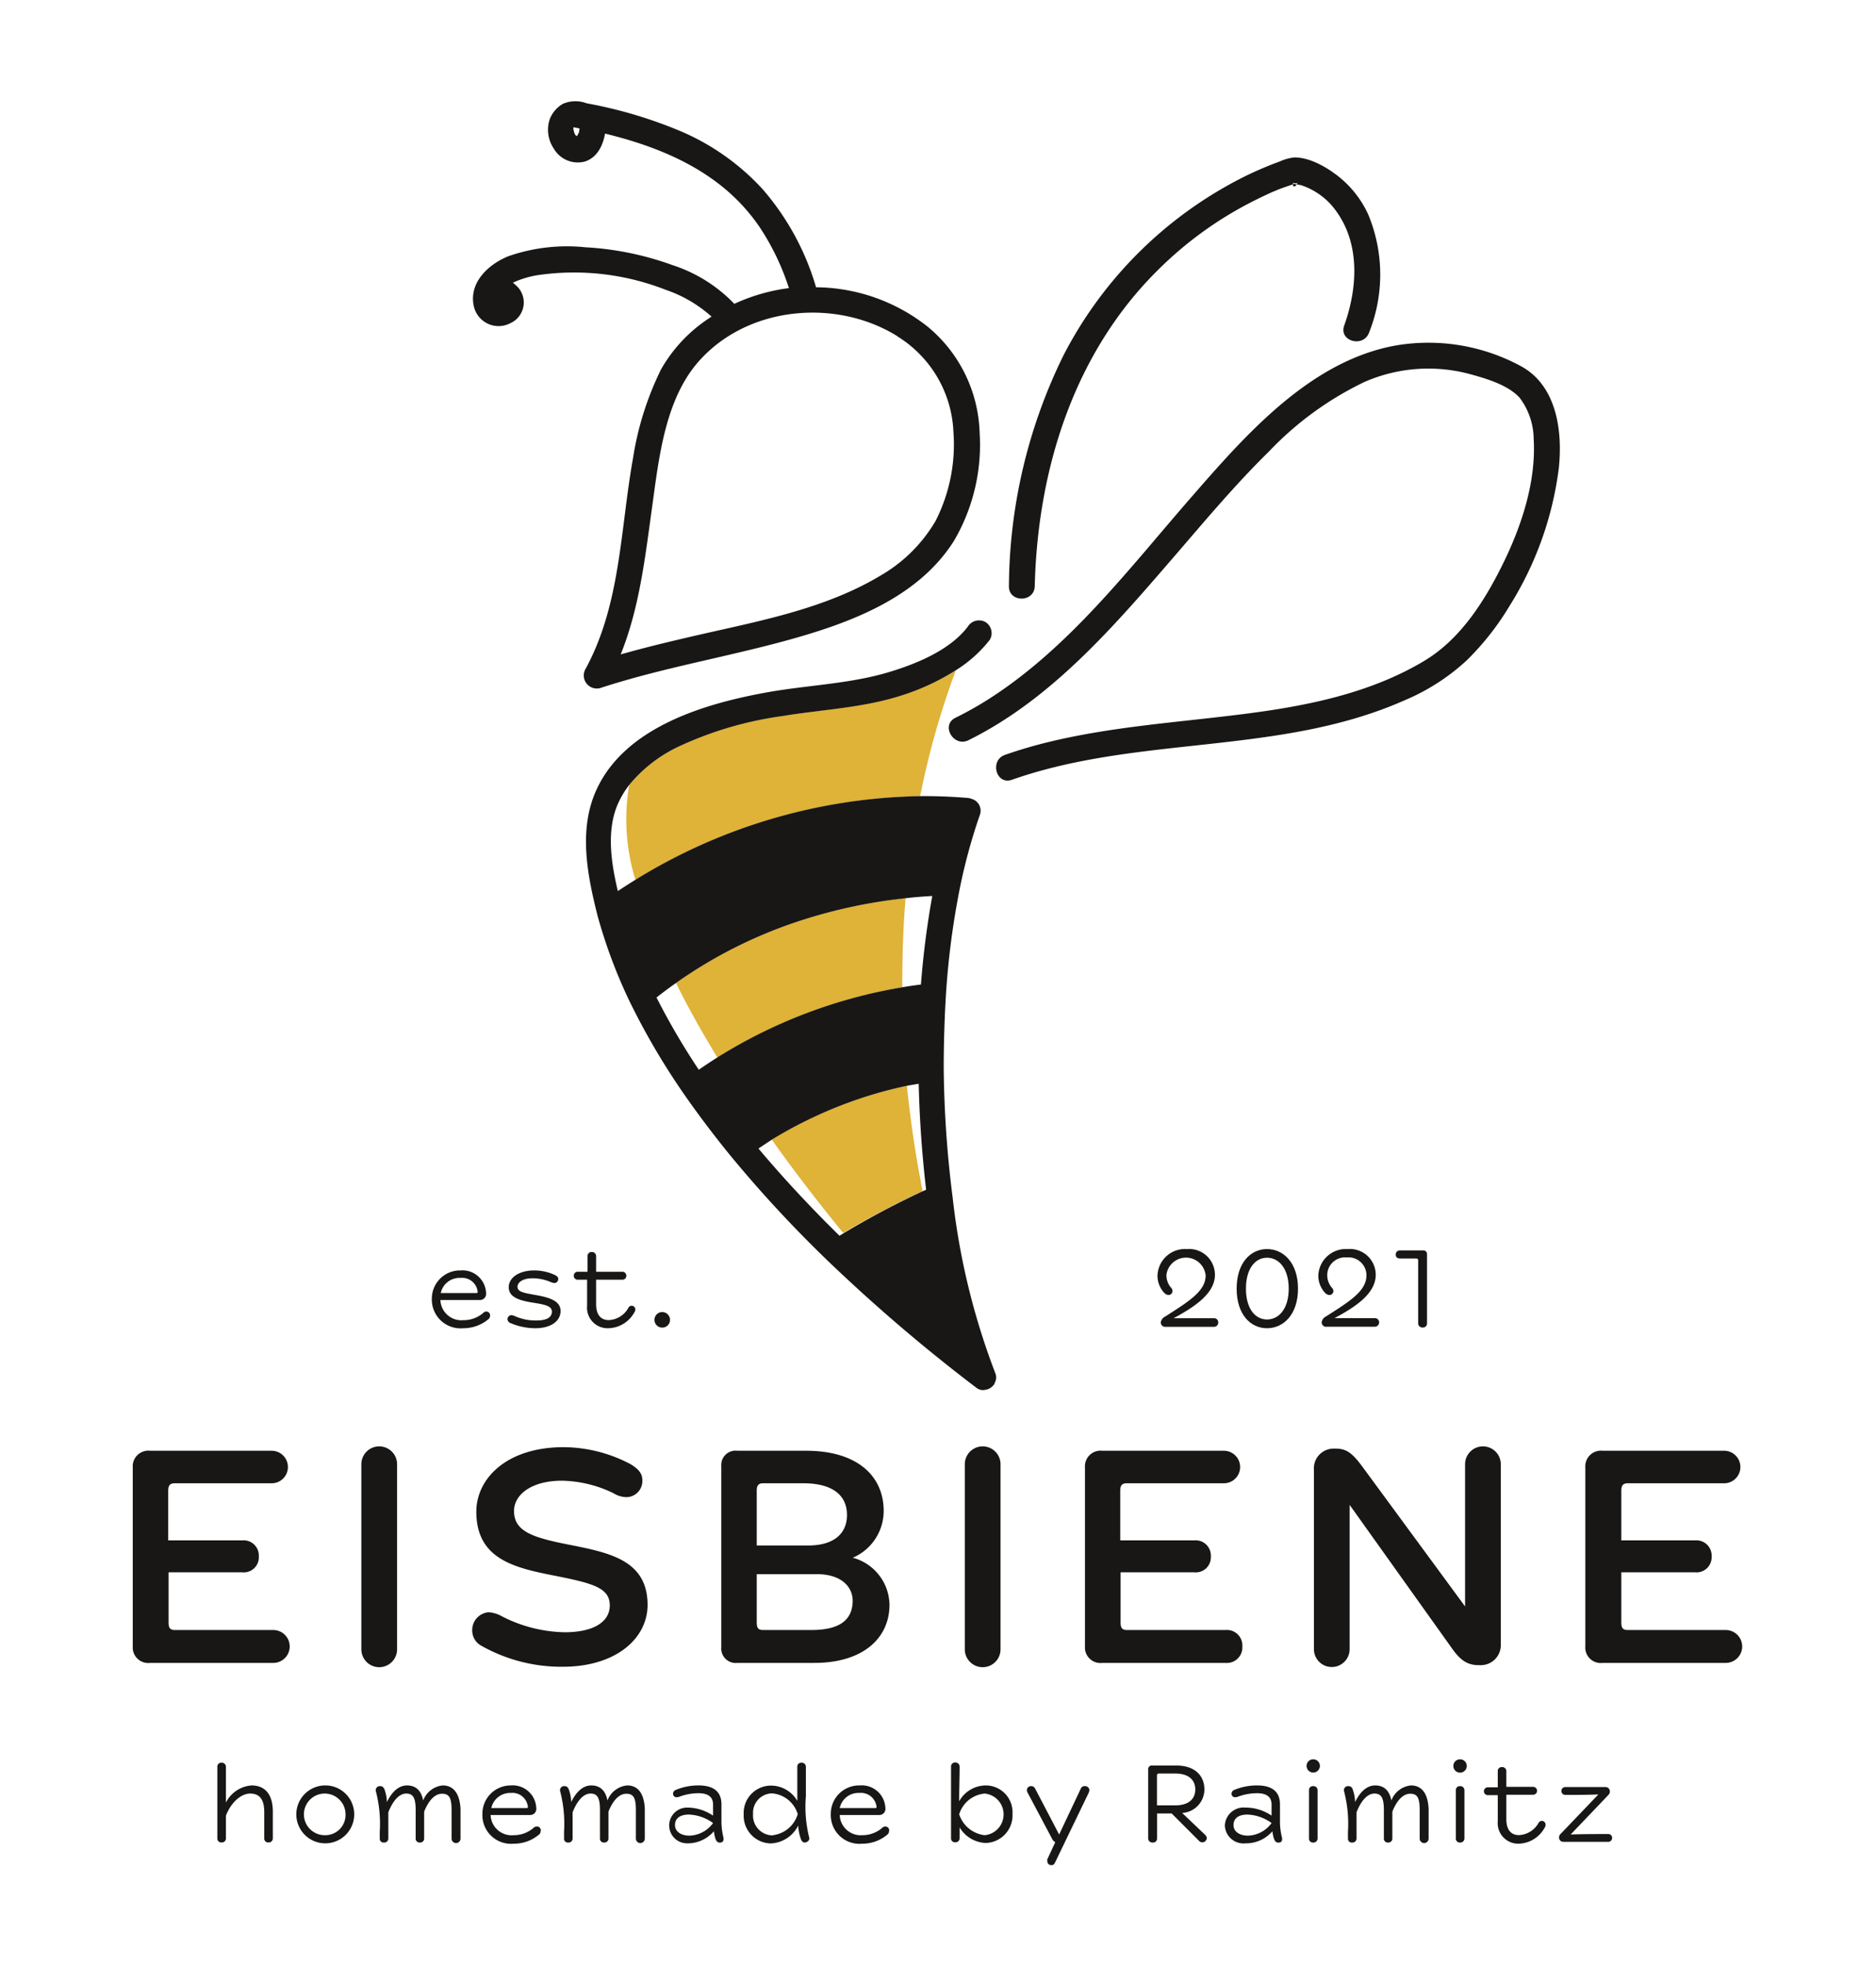 <svg id="eisbiene-logo" xmlns="http://www.w3.org/2000/svg" viewBox="0 0 210 220"><defs><style>.cls-1{fill:#fff;}.cls-2{fill:none;}.cls-3{fill:#dfb238;}.cls-4{fill:#181716;}</style></defs><rect class="cls-1" width="210" height="220"/><path class="cls-2" d="M73.52,111.62a78.59,78.59,0,0,0,4.73,8.08c.68-.46,1.36-.92,2.06-1.36-1.71-2.8-3.28-5.6-4.64-8.35C74.94,110.51,74.22,111.05,73.52,111.62Z"/><path class="cls-2" d="M69.18,99.72c.65-.43,1.29-.84,1.95-1.25a23,23,0,0,1-.7-10.62,10.08,10.08,0,0,0-1.13,1.84C67.86,92.76,68.4,96.42,69.18,99.72Z"/><path class="cls-2" d="M103.65,133.13q-.7-5.91-.83-11.86l-1.26.22c.43,4.25,1,8.21,1.76,11.79Z"/><path class="cls-2" d="M101,110.49c.72-.13,1.44-.23,2.16-.32a97.26,97.26,0,0,1,1.27-9.91c-1,.06-2,.14-3.06.26C101,103.92,100.93,107.25,101,110.49Z"/><path class="cls-2" d="M78.62,40C74.47,44.27,73.67,51,73,56.72S71.59,68,69.47,73.23c3-.87,6.14-1.59,9.23-2.3,6.71-1.55,13.87-2.91,19.85-6.52a16.92,16.92,0,0,0,6.17-6.12,18.85,18.85,0,0,0,2-9.91,13.21,13.21,0,0,0-6.31-10.76C93.76,33.46,84.16,34.2,78.62,40Z"/><path class="cls-2" d="M55.9,33.57h0S55.9,33.45,55.9,33.57Z"/><path class="cls-2" d="M64.26,14.24c-.05.12-.07.06,0,.28,0-.11.08.28.08.29.15.36.08.25.3.43a1.37,1.37,0,0,0,.19-.35,3.58,3.58,0,0,0,.16-.56l-.68-.13A.06.06,0,0,1,64.26,14.24Z"/><path class="cls-2" d="M64.8,15.34l0,0S64.76,15.37,64.8,15.34Z"/><path class="cls-2" d="M145.2,20.48s-.15,0-.21.06-.05,0-.08,0a.67.67,0,0,0,.24.08,1.5,1.5,0,0,0,.09-.18S145.2,20.48,145.2,20.48Z"/><path class="cls-2" d="M144.83,20.54c-.12-.1-.15,0-.12.11l.2-.08Z"/><path class="cls-2" d="M94.41,138c-2.71-3.28-5.43-6.8-8-10.45-.51.31-1,.64-1.51,1,2.86,3.4,5.9,6.64,9.07,9.76Z"/><path class="cls-2" d="M144.26,144.2c0-2.21-1.07-3.46-2.43-3.46s-2.36,1.22-2.36,3.46,1,3.45,2.36,3.45S144.26,146.39,144.26,144.2Z"/><path class="cls-2" d="M51.56,143a2.14,2.14,0,0,0-2.19,1.69h4c.11,0,.13-.05.13-.13A1.74,1.74,0,0,0,51.56,143Z"/><path class="cls-3" d="M94.17,123.68a48.46,48.46,0,0,0-7.78,3.84c2.59,3.65,5.31,7.17,8,10.45h0a95.24,95.24,0,0,1,8.89-4.68c-.71-3.58-1.33-7.54-1.76-11.79A47.18,47.18,0,0,0,94.17,123.68Z"/><path class="cls-3" d="M87.58,80.11A40.52,40.52,0,0,0,76.25,83.4a16,16,0,0,0-5.82,4.45,23,23,0,0,0,.7,10.62A62.6,62.6,0,0,1,103,89.1,90.7,90.7,0,0,1,107,75a25.93,25.93,0,0,1-5.9,2.74C96.71,79.2,92.13,79.36,87.58,80.11Z"/><path class="cls-3" d="M101,110.49c0-3.24.08-6.57.37-10a57.51,57.51,0,0,0-12.3,2.7A51.87,51.87,0,0,0,75.67,110c1.36,2.75,2.93,5.55,4.64,8.35A56.59,56.59,0,0,1,101,110.49Z"/><path class="cls-4" d="M108.33,70.13c-1.94,2.55-5.54,4.07-8.56,5-4.53,1.41-9.25,1.51-13.88,2.34-6.9,1.24-15.69,3.81-19,10.65-2.2,4.5-1.17,9.71,0,14.35h0A57.37,57.37,0,0,0,70.45,112h0a79,79,0,0,0,6.17,10.51h0c1.61,2.31,3.31,4.55,5.09,6.74h0a140.28,140.28,0,0,0,11,11.88h0a189.43,189.43,0,0,0,16.65,14.21,1.18,1.18,0,0,0,1.05.15h.06a1.45,1.45,0,0,0,.61-.35,1.86,1.86,0,0,0,.26-.31s0-.05,0-.08a1.2,1.2,0,0,0,.11-1A79.13,79.13,0,0,1,106.64,134h0a122,122,0,0,1-1-14.43h0q0-4.06.24-8.12h0a89.67,89.67,0,0,1,1.62-12.33h0a63,63,0,0,1,2.21-8,1.38,1.38,0,0,0-1-1.74,1.18,1.18,0,0,0-.38-.09h0c-1.8-.15-3.6-.22-5.4-.2h0a62.6,62.6,0,0,0-31.82,9.37c-.66.41-1.3.82-1.95,1.25-.78-3.3-1.32-7,.12-10a10.08,10.08,0,0,1,1.13-1.84,16,16,0,0,1,5.82-4.45,40.52,40.52,0,0,1,11.33-3.29c4.55-.75,9.13-.91,13.55-2.37A25.93,25.93,0,0,0,107,75a14.56,14.56,0,0,0,3.8-3.41,1.46,1.46,0,0,0-.52-2A1.48,1.48,0,0,0,108.33,70.13Zm-5,63.15A95.24,95.24,0,0,0,94.43,138h0l-.46.28c-3.17-3.12-6.21-6.36-9.07-9.76.5-.33,1-.66,1.51-1a48.46,48.46,0,0,1,7.78-3.84,47.18,47.18,0,0,1,7.39-2.19l1.26-.22q.14,5.94.83,11.86ZM75.67,110A51.87,51.87,0,0,1,89,103.22a57.51,57.51,0,0,1,12.3-2.7c1-.12,2-.2,3.06-.26a97.26,97.26,0,0,0-1.27,9.91c-.72.09-1.44.19-2.16.32a56.59,56.59,0,0,0-20.65,7.85c-.7.44-1.38.9-2.06,1.36a78.59,78.59,0,0,1-4.73-8.08C74.22,111.05,74.94,110.51,75.67,110Z"/><path class="cls-4" d="M170.3,41a21.73,21.73,0,0,0-14.05-2.34c-9.55,1.71-16.76,9.94-22.81,16.88-7.09,8.12-13.88,17.15-23.15,22.93-1.08.67-2.2,1.29-3.34,1.85-1.68.83-.21,3.33,1.46,2.51,9.43-4.66,16.5-13,23.23-20.79,3.37-3.91,6.7-7.88,10.39-11.5a36.56,36.56,0,0,1,10.69-7.79,17.83,17.83,0,0,1,11.85-.88c1.92.52,4.27,1.24,5.54,2.64a7.78,7.78,0,0,1,1.57,4.59c.29,4.82-1.37,9.8-3.48,14.07s-4.82,8.46-8.88,10.85c-6.09,3.61-13.16,5-20.11,5.88-7.21.92-14.52,1.38-21.61,3.08a52.31,52.31,0,0,0-5.1,1.49c-1.75.61-1,3.41.77,2.79,14.21-5,30-2.72,43.9-8.87a23.86,23.86,0,0,0,7-4.48A30.43,30.43,0,0,0,169,67.77a37.89,37.89,0,0,0,5.49-15.35C174.93,48.32,174.3,43.21,170.3,41Z"/><path class="cls-4" d="M144.71,20.65c0,.17.21.37.44,0a.67.67,0,0,1-.24-.08Z"/><path class="cls-4" d="M115.83,65.59c.33-13.14,4.42-26.24,14-35.58a41.74,41.74,0,0,1,9.72-7.12c.65-.34,1.3-.67,2-1l.86-.4.28-.11.3-.13c.58-.23,1.17-.42,1.76-.63,0-.12,0-.21.12-.11l.08,0s.06,0,.08,0,.16,0,.21-.06,0,0,0,0a1.5,1.5,0,0,1-.09.18l.49.09a7.83,7.83,0,0,1,4,3c2.64,3.72,2.3,8.61.83,12.71-.63,1.76,2.17,2.52,2.79.77A17.5,17.5,0,0,0,153.16,24a11.62,11.62,0,0,0-3.2-4.15c-1.32-1.07-3.33-2.27-5.1-2.23a5.17,5.17,0,0,0-1.58.44c-1.19.43-2.36.93-3.51,1.47a45.84,45.84,0,0,0-20.69,20.17,59.22,59.22,0,0,0-6.14,25.88C112.89,67.45,115.79,67.45,115.83,65.59Z"/><path class="cls-4" d="M57.14,36.16a2.54,2.54,0,0,0,.57-4.27,1.66,1.66,0,0,0-.3-.24l.14-.08a10.85,10.85,0,0,1,2.57-.77,28.13,28.13,0,0,1,14.4,1.63,14.78,14.78,0,0,1,5.13,3c-.26.17-.52.34-.77.52A16.7,16.7,0,0,0,74,41.33a34.43,34.43,0,0,0-3.15,10c-1.42,7.91-1.36,16.32-5.32,23.55A1.46,1.46,0,0,0,67.17,77c7.39-2.42,15.11-3.62,22.57-5.81,6.47-1.9,13.32-4.74,17.06-10.69a21.25,21.25,0,0,0,2.86-12.08,16,16,0,0,0-5.75-11.81,20.39,20.39,0,0,0-12.26-4.46h-.3a29.16,29.16,0,0,0-6-11,26.58,26.58,0,0,0-9-6.4,50.31,50.31,0,0,0-10.68-3.19,3.54,3.54,0,0,0-2.66.06,3.37,3.37,0,0,0-1.49,1.77A3.75,3.75,0,0,0,62,16.64a3.1,3.1,0,0,0,3.49,1.43c1.35-.44,2-1.76,2.24-3.12,6.79,1.66,13.3,4.51,17.36,10.55a27.47,27.47,0,0,1,3.22,6.74A20.81,20.81,0,0,0,82.2,34a16.7,16.7,0,0,0-6.91-4.33,34,34,0,0,0-9.77-2,20,20,0,0,0-8.61,1c-2.21.89-4.46,2.94-3.87,5.6A2.84,2.84,0,0,0,57.14,36.16Zm7.62-20.8,0,0S64.77,15.38,64.76,15.36Zm0-.47a1.37,1.37,0,0,1-.19.35c-.22-.18-.15-.07-.3-.43,0,0-.09-.4-.08-.29,0-.22,0-.16,0-.28a.06.06,0,0,0,0,0l.68.13A3.58,3.58,0,0,1,64.79,14.89Zm35.66,22.73a13.21,13.21,0,0,1,6.31,10.76,18.85,18.85,0,0,1-2,9.91,16.92,16.92,0,0,1-6.17,6.12c-6,3.61-13.14,5-19.85,6.52-3.09.71-6.18,1.43-9.23,2.3C71.59,68,72.22,62.33,73,56.72S74.47,44.27,78.62,40C84.16,34.2,93.76,33.46,100.45,37.62Zm-44.55-4c0-.12,0,0,0,0Z"/><path class="cls-4" d="M30.59,182.4h-11c-.5,0-.72-.18-.72-.83v-5.63h8.23a1.68,1.68,0,0,0,1.87-1.77,1.7,1.7,0,0,0-1.87-1.8H18.83v-5.56c0-.61.22-.83.72-.83H30.41a1.82,1.82,0,1,0,0-3.64H16.81a1.75,1.75,0,0,0-1.95,1.84v20.06a1.74,1.74,0,0,0,1.95,1.84H30.59a1.84,1.84,0,1,0,0-3.68Z"/><path class="cls-4" d="M44.45,184.56V163.85a2,2,0,0,0-4,0v20.71a2,2,0,0,0,4,0Z"/><path class="cls-4" d="M64.14,172.94c-4.25-.83-6.6-1.44-6.6-3.86,0-1.8,1.91-3.39,5.38-3.39a13.77,13.77,0,0,1,5.77,1.41,2.79,2.79,0,0,0,1.48.43,1.8,1.8,0,0,0,1.73-1.95c0-.83-.65-1.33-1.3-1.73a16.19,16.19,0,0,0-7.5-1.91c-6.42,0-9.78,3.54-9.78,7.22,0,5.3,4.26,6.27,8.66,7.14s6.28,1.37,6.28,3.35c0,1.81-1.77,3-5.05,3a16,16,0,0,1-7-1.77,3.53,3.53,0,0,0-1.51-.47,2,2,0,0,0-1.84,2.06,1.94,1.94,0,0,0,.9,1.62A18.2,18.2,0,0,0,63,186.51c5.92,0,9.49-3.14,9.49-6.93C72.48,174.75,68.51,173.81,64.14,172.94Z"/><path class="cls-4" d="M95.46,174.31a5.7,5.7,0,0,0,3.46-5.23c0-3.89-2.92-6.74-8.69-6.74H82.54a1.6,1.6,0,0,0-1.8,1.69v20.31a1.62,1.62,0,0,0,1.8,1.74h8.62c5.45,0,8.41-2.78,8.41-6.5A5.54,5.54,0,0,0,95.46,174.31Zm-10.75-7.5c0-.61.21-.83.72-.83h4.51c3.14,0,4.87,1.26,4.87,3.54s-1.7,3.42-4.33,3.42H84.71ZM90.8,182.4H85.43c-.51,0-.72-.18-.72-.83v-5.42h6.74c2.64,0,4,1.34,4,3C95.42,181.28,94,182.4,90.8,182.4Z"/><path class="cls-4" d="M108,163.85v20.71a2,2,0,0,0,4,0V163.85a2,2,0,0,0-4,0Z"/><path class="cls-4" d="M139.07,184.24a1.74,1.74,0,0,0-1.91-1.84h-11c-.5,0-.72-.18-.72-.83v-5.63h8.23a1.68,1.68,0,0,0,1.87-1.77,1.7,1.7,0,0,0-1.87-1.8H125.4v-5.56c0-.61.22-.83.72-.83H137a1.82,1.82,0,1,0,0-3.64h-13.6a1.75,1.75,0,0,0-1.95,1.84v20.06a1.74,1.74,0,0,0,1.95,1.84h13.78A1.74,1.74,0,0,0,139.07,184.24Z"/><path class="cls-4" d="M168,184.2V163.85a2,2,0,0,0-4,0v15.91L152.49,164.1c-1.15-1.55-1.8-2-3-2h-.21a2.21,2.21,0,0,0-2.2,2.38v20.06a2,2,0,0,0,4,0V168.4l11.5,16.12c.91,1.27,1.7,1.81,2.93,1.81h.14A2.24,2.24,0,0,0,168,184.2Z"/><path class="cls-4" d="M193.22,182.4h-11c-.51,0-.73-.18-.73-.83v-5.63h8.23a1.69,1.69,0,0,0,1.88-1.77,1.71,1.71,0,0,0-1.88-1.8h-8.23v-5.56c0-.61.22-.83.73-.83H193a1.82,1.82,0,1,0,0-3.64h-13.6a1.75,1.75,0,0,0-1.94,1.84v20.06a1.73,1.73,0,0,0,1.94,1.84h13.78a1.84,1.84,0,1,0,0-3.68Z"/><path class="cls-4" d="M28.16,199.79a3.5,3.5,0,0,0-2.87,1.92h0v-4a.45.45,0,0,0-.49-.46.43.43,0,0,0-.47.46v8a.43.43,0,0,0,.47.46.45.45,0,0,0,.49-.46v-2.53c.52-1.4,1.65-2.48,2.7-2.48s1.59.62,1.59,2.09v2.92a.43.43,0,0,0,.47.46.45.45,0,0,0,.49-.46v-3.05C30.52,200.65,29.55,199.79,28.16,199.79Z"/><path class="cls-4" d="M36.34,199.79A3.24,3.24,0,1,0,39.65,203,3.23,3.23,0,0,0,36.34,199.79Zm0,5.57A2.33,2.33,0,1,1,38.68,203,2.27,2.27,0,0,1,36.34,205.36Z"/><path class="cls-4" d="M49.56,199.79a2.61,2.61,0,0,0-2.19,1.69h0c-.23-1.22-.93-1.69-1.8-1.69s-1.64.6-2.26,1.86h0a4.59,4.59,0,0,0-.27-1.42c-.12-.27-.26-.36-.47-.36a.46.46,0,0,0-.48.63,14.5,14.5,0,0,1,.42,4.48v.76a.42.42,0,0,0,.47.44.45.45,0,0,0,.49-.44V202.8c.53-1.36,1.25-2.1,2-2.1s1.06.45,1.06,1.83v3.19a.43.43,0,0,0,.47.46.44.44,0,0,0,.48-.46v-3c.51-1.26,1.2-2,2-2s1.07.45,1.07,1.83v3.19a.48.48,0,0,0,1,0v-3.37C51.43,200.48,50.61,199.79,49.56,199.79Z"/><path class="cls-4" d="M60.05,204.39a.5.5,0,0,0-.36.18,3.39,3.39,0,0,1-2.21.79,2.35,2.35,0,0,1-2.56-2.26h4.41a.68.68,0,0,0,.7-.77,2.64,2.64,0,0,0-2.85-2.54A3.17,3.17,0,0,0,54,203a3.21,3.21,0,0,0,3.52,3.31,4.32,4.32,0,0,0,2.79-1,.5.5,0,0,0,.21-.39A.42.42,0,0,0,60.05,204.39Zm-2.87-3.76a1.74,1.74,0,0,1,1.91,1.56c0,.08,0,.13-.13.13H55A2.15,2.15,0,0,1,57.18,200.63Z"/><path class="cls-4" d="M70.21,199.79A2.61,2.61,0,0,0,68,201.48h0c-.23-1.22-.93-1.69-1.8-1.69s-1.64.6-2.26,1.86h0a4.59,4.59,0,0,0-.27-1.42c-.12-.27-.26-.36-.47-.36a.46.46,0,0,0-.48.63,14.5,14.5,0,0,1,.42,4.48v.76a.42.42,0,0,0,.47.44.45.45,0,0,0,.49-.44V202.8c.53-1.36,1.25-2.1,2-2.1s1.06.45,1.06,1.83v3.19a.43.43,0,0,0,.47.46.44.44,0,0,0,.48-.46v-3c.51-1.26,1.2-2,2-2s1.07.45,1.07,1.83v3.19a.48.48,0,0,0,1,0v-3.37C72.08,200.48,71.26,199.79,70.21,199.79Z"/><path class="cls-4" d="M80.76,203.7v-1.79c0-1.76-1.35-2.12-2.56-2.12a6.54,6.54,0,0,0-2.57.51.45.45,0,0,0-.29.41.38.38,0,0,0,.4.4.84.84,0,0,0,.29-.05,6.19,6.19,0,0,1,2.15-.4c.81,0,1.64.23,1.64,1.27v1.24a5.15,5.15,0,0,0-2.91-.9,2,2,0,1,0,0,4,3.86,3.86,0,0,0,3-1.35h0c.14,1,.32,1.27.67,1.27s.48-.25.39-.62A7.58,7.58,0,0,1,80.76,203.7Zm-3.59,1.71c-.91,0-1.61-.44-1.61-1.18s.53-1.18,1.57-1.18a4.91,4.91,0,0,1,2.69.95A3.38,3.38,0,0,1,77.17,205.41Z"/><path class="cls-4" d="M90.21,201v-3.29a.45.45,0,0,0-.49-.46.43.43,0,0,0-.47.46c0,1.16,0,2.62,0,3.81h0a3.41,3.41,0,0,0-3-1.71,3.06,3.06,0,0,0-3,3.22,3.1,3.1,0,0,0,3,3.25,3.6,3.6,0,0,0,3.1-2h0a5.48,5.48,0,0,0,.31,1.54c.11.26.25.36.43.36s.62-.21.48-.61A14.14,14.14,0,0,1,90.21,201Zm-3.69,4.38A2.21,2.21,0,0,1,84.3,203a2.16,2.16,0,0,1,2.14-2.32A3.28,3.28,0,0,1,89.3,203,3.33,3.33,0,0,1,86.52,205.36Z"/><path class="cls-4" d="M99.08,204.39a.5.5,0,0,0-.36.18,3.41,3.41,0,0,1-2.21.79A2.35,2.35,0,0,1,94,203.1h4.4a.68.68,0,0,0,.71-.77,2.64,2.64,0,0,0-2.85-2.54A3.17,3.17,0,0,0,93,203a3.21,3.21,0,0,0,3.52,3.31,4.32,4.32,0,0,0,2.79-1,.5.5,0,0,0,.21-.39A.42.42,0,0,0,99.08,204.39Zm-2.87-3.76a1.75,1.75,0,0,1,1.91,1.56c0,.08,0,.13-.13.13H94A2.14,2.14,0,0,1,96.21,200.63Z"/><path class="cls-4" d="M110.37,199.79a3.44,3.44,0,0,0-3,1.77h0c0-1.45.05-2.69.05-3.87a.45.45,0,0,0-.49-.46.43.43,0,0,0-.47.46v8a.43.43,0,0,0,.47.46.45.45,0,0,0,.49-.46v-1.2h0a3.57,3.57,0,0,0,2.92,1.74,3.09,3.09,0,0,0,3-3.26A3,3,0,0,0,110.37,199.79Zm-.15,5.57a3.42,3.42,0,0,1-2.85-2.34,3.3,3.3,0,0,1,2.85-2.32,2.34,2.34,0,0,1,0,4.66Z"/><path class="cls-4" d="M121.39,199.87a.42.42,0,0,0-.4.27l-2.43,5.14-2.69-5.14a.47.47,0,0,0-.44-.27.45.45,0,0,0-.48.44.57.57,0,0,0,.07.27l2.75,5.18a.79.79,0,0,0,.36.38l-.89,1.91a.5.5,0,0,0,0,.23.43.43,0,0,0,.46.43c.21,0,.32-.09.43-.35l3.74-7.75a1,1,0,0,0,.08-.31A.49.49,0,0,0,121.39,199.87Z"/><path class="cls-4" d="M132.33,202.87a2.64,2.64,0,0,0,2.49-2.64c0-1.47-1-2.67-3.17-2.67H129a.41.41,0,0,0-.47.44v7.72a.46.46,0,0,0,.5.46.44.44,0,0,0,.49-.46v-2.79h1.64l3,3a.58.58,0,0,0,.42.23.51.51,0,0,0,.51-.48.55.55,0,0,0-.21-.38Zm-2.82-.85V198.7c0-.16.07-.24.24-.24h1.81c1.57,0,2.24.78,2.24,1.78s-.67,1.78-2.24,1.78Z"/><path class="cls-4" d="M143.28,203.7v-1.79c0-1.76-1.35-2.12-2.56-2.12a6.58,6.58,0,0,0-2.57.51.45.45,0,0,0-.29.41.38.38,0,0,0,.4.4.84.84,0,0,0,.29-.05,6.2,6.2,0,0,1,2.16-.4c.8,0,1.63.23,1.63,1.27v1.24a5.15,5.15,0,0,0-2.91-.9,2.11,2.11,0,0,0-2.32,2,2.09,2.09,0,0,0,2.32,2,3.88,3.88,0,0,0,3-1.35h0c.14,1,.32,1.27.68,1.27s.48-.25.38-.62A7.58,7.58,0,0,1,143.28,203.7Zm-3.59,1.71c-.91,0-1.61-.44-1.61-1.18s.54-1.18,1.57-1.18a4.91,4.91,0,0,1,2.69.95A3.38,3.38,0,0,1,139.69,205.41Z"/><path class="cls-4" d="M147,199.87a.43.43,0,0,0-.47.45v5.4a.43.43,0,0,0,.47.46.45.45,0,0,0,.49-.46v-5.4A.45.45,0,0,0,147,199.87Z"/><path class="cls-4" d="M147,196.87a.73.73,0,0,0-.74.74.74.74,0,0,0,.74.74.75.75,0,0,0,.75-.74A.74.74,0,0,0,147,196.87Z"/><path class="cls-4" d="M157.94,199.79a2.61,2.61,0,0,0-2.19,1.69h0c-.23-1.22-.93-1.69-1.8-1.69s-1.64.6-2.26,1.86h0a4.59,4.59,0,0,0-.27-1.42.47.47,0,0,0-.47-.36.46.46,0,0,0-.48.63,14.5,14.5,0,0,1,.42,4.48v.76a.42.42,0,0,0,.47.44.45.45,0,0,0,.49-.44V202.8c.53-1.36,1.25-2.1,2-2.1s1.06.45,1.06,1.83v3.19a.43.43,0,0,0,.47.46.44.44,0,0,0,.48-.46v-3c.51-1.26,1.2-2,2-2s1.06.45,1.06,1.83v3.19a.48.48,0,0,0,1,0v-3.37C159.81,200.48,159,199.79,157.94,199.79Z"/><path class="cls-4" d="M163.43,199.87a.43.43,0,0,0-.46.45v5.4a.43.43,0,0,0,.46.46.46.46,0,0,0,.5-.46v-5.4A.46.46,0,0,0,163.43,199.87Z"/><path class="cls-4" d="M163.43,196.87a.74.74,0,0,0-.74.74.75.75,0,0,0,1.5,0A.74.74,0,0,0,163.43,196.87Z"/><path class="cls-4" d="M172.58,203.76a.43.43,0,0,0-.34.2,2.66,2.66,0,0,1-2.21,1.39c-.71,0-1.41-.4-1.41-1.78v-2.74h3a.44.44,0,0,0,0-.88h-3v-1.77a.45.45,0,0,0-.5-.44.43.43,0,0,0-.46.44V200h-1.11a.44.44,0,0,0,0,.88h1.11v2.91a2.3,2.3,0,0,0,2.32,2.52,3.41,3.41,0,0,0,2.91-1.76.56.56,0,0,0,.12-.33A.42.42,0,0,0,172.58,203.76Z"/><path class="cls-4" d="M180,205.23c-1.09,0-2.9,0-4.18.05v0l4.22-4.42a.54.54,0,0,0,.17-.41.49.49,0,0,0-.48-.48h-4.51a.44.44,0,0,0,0,.88c1.08,0,2.4,0,3.7-.05v0l-4.22,4.41a.53.53,0,0,0-.18.4.47.47,0,0,0,.47.49h5a.43.43,0,0,0,.47-.44A.42.42,0,0,0,180,205.23Z"/><path class="cls-4" d="M54.86,147.19a.42.42,0,0,0-.43-.43.5.5,0,0,0-.36.18,3.39,3.39,0,0,1-2.21.79,2.35,2.35,0,0,1-2.56-2.26h4.41a.68.68,0,0,0,.7-.77,2.64,2.64,0,0,0-2.85-2.54,3.16,3.16,0,0,0-3.22,3.15,3.22,3.22,0,0,0,3.52,3.32,4.37,4.37,0,0,0,2.8-1A.52.52,0,0,0,54.86,147.19ZM51.56,143a1.74,1.74,0,0,1,1.91,1.56c0,.08,0,.13-.13.13h-4A2.14,2.14,0,0,1,51.56,143Z"/><path class="cls-4" d="M60.07,147.76a5.62,5.62,0,0,1-2.49-.51.94.94,0,0,0-.33-.08.45.45,0,0,0-.44.46.47.47,0,0,0,.31.41,7.1,7.1,0,0,0,2.79.59c1.75,0,2.84-.79,2.84-1.93s-1.28-1.52-2.75-1.78-2.07-.37-2.07-.94c0-.41.48-.94,1.69-.94a5.22,5.22,0,0,1,2.07.44,1.12,1.12,0,0,0,.39.09.44.44,0,0,0,.41-.44c0-.18-.09-.3-.32-.43a5.48,5.48,0,0,0-2.36-.54c-1.66,0-2.86.78-2.86,1.88s1.13,1.48,2.72,1.73c1.35.21,2.11.38,2.11,1S61.24,147.76,60.07,147.76Z"/><path class="cls-4" d="M68,148.63A3.41,3.41,0,0,0,71,146.87a.56.56,0,0,0,.12-.33.41.41,0,0,0-.77-.21,2.64,2.64,0,0,1-2.2,1.39c-.72,0-1.42-.4-1.42-1.78V143.2h3a.45.45,0,0,0,0-.89h-3v-1.76a.46.46,0,0,0-.49-.45.44.44,0,0,0-.47.45v1.76H64.61a.45.45,0,0,0,0,.89h1.11v2.91A2.3,2.3,0,0,0,68,148.63Z"/><path class="cls-4" d="M75,147.72a.87.87,0,1,0-.87.84A.86.86,0,0,0,75,147.72Z"/><path class="cls-4" d="M136,142.65a2.89,2.89,0,0,0-3.13-2.88,3.08,3.08,0,0,0-3.3,3,2.82,2.82,0,0,0,.7,1.84.75.75,0,0,0,.52.3.44.44,0,0,0,.46-.47.61.61,0,0,0-.2-.39,2.14,2.14,0,0,1-.48-1.4,2.21,2.21,0,0,1,4.39.07c0,1.74-1.81,2.87-4.56,4.62a.84.84,0,0,0-.46.64.49.49,0,0,0,.56.49h5.38a.47.47,0,0,0,.49-.49.46.46,0,0,0-.5-.47c-2.54,0-4,0-4.5,0v0C133.91,146.15,136,144.66,136,142.65Z"/><path class="cls-4" d="M141.83,139.77c-1.85,0-3.4,1.56-3.4,4.43s1.54,4.43,3.4,4.43,3.47-1.56,3.47-4.43S143.68,139.77,141.83,139.77Zm0,7.88c-1.36,0-2.36-1.26-2.36-3.45s1-3.46,2.36-3.46,2.43,1.25,2.43,3.46S143.19,147.65,141.83,147.65Z"/><path class="cls-4" d="M154,142.65a2.89,2.89,0,0,0-3.13-2.88,3.09,3.09,0,0,0-3.3,3,2.87,2.87,0,0,0,.7,1.84.77.77,0,0,0,.52.3.44.44,0,0,0,.47-.47.63.63,0,0,0-.21-.39,2.2,2.2,0,0,1-.48-1.4,2,2,0,0,1,2.21-1.94,2,2,0,0,1,2.18,2c0,1.74-1.8,2.87-4.56,4.62a.83.83,0,0,0-.45.64.49.49,0,0,0,.56.49h5.38a.48.48,0,0,0,.49-.49.47.47,0,0,0-.51-.47c-2.53,0-4,0-4.49,0v0C151.93,146.15,154,144.66,154,142.65Z"/><path class="cls-4" d="M159.25,148.55a.45.45,0,0,0,.49-.45v-7.74a.41.41,0,0,0-.46-.44h-2.52c-.33,0-.52.17-.52.47s.19.44.52.44h1.77c.16,0,.22.08.22.24v7A.47.47,0,0,0,159.25,148.55Z"/></svg>